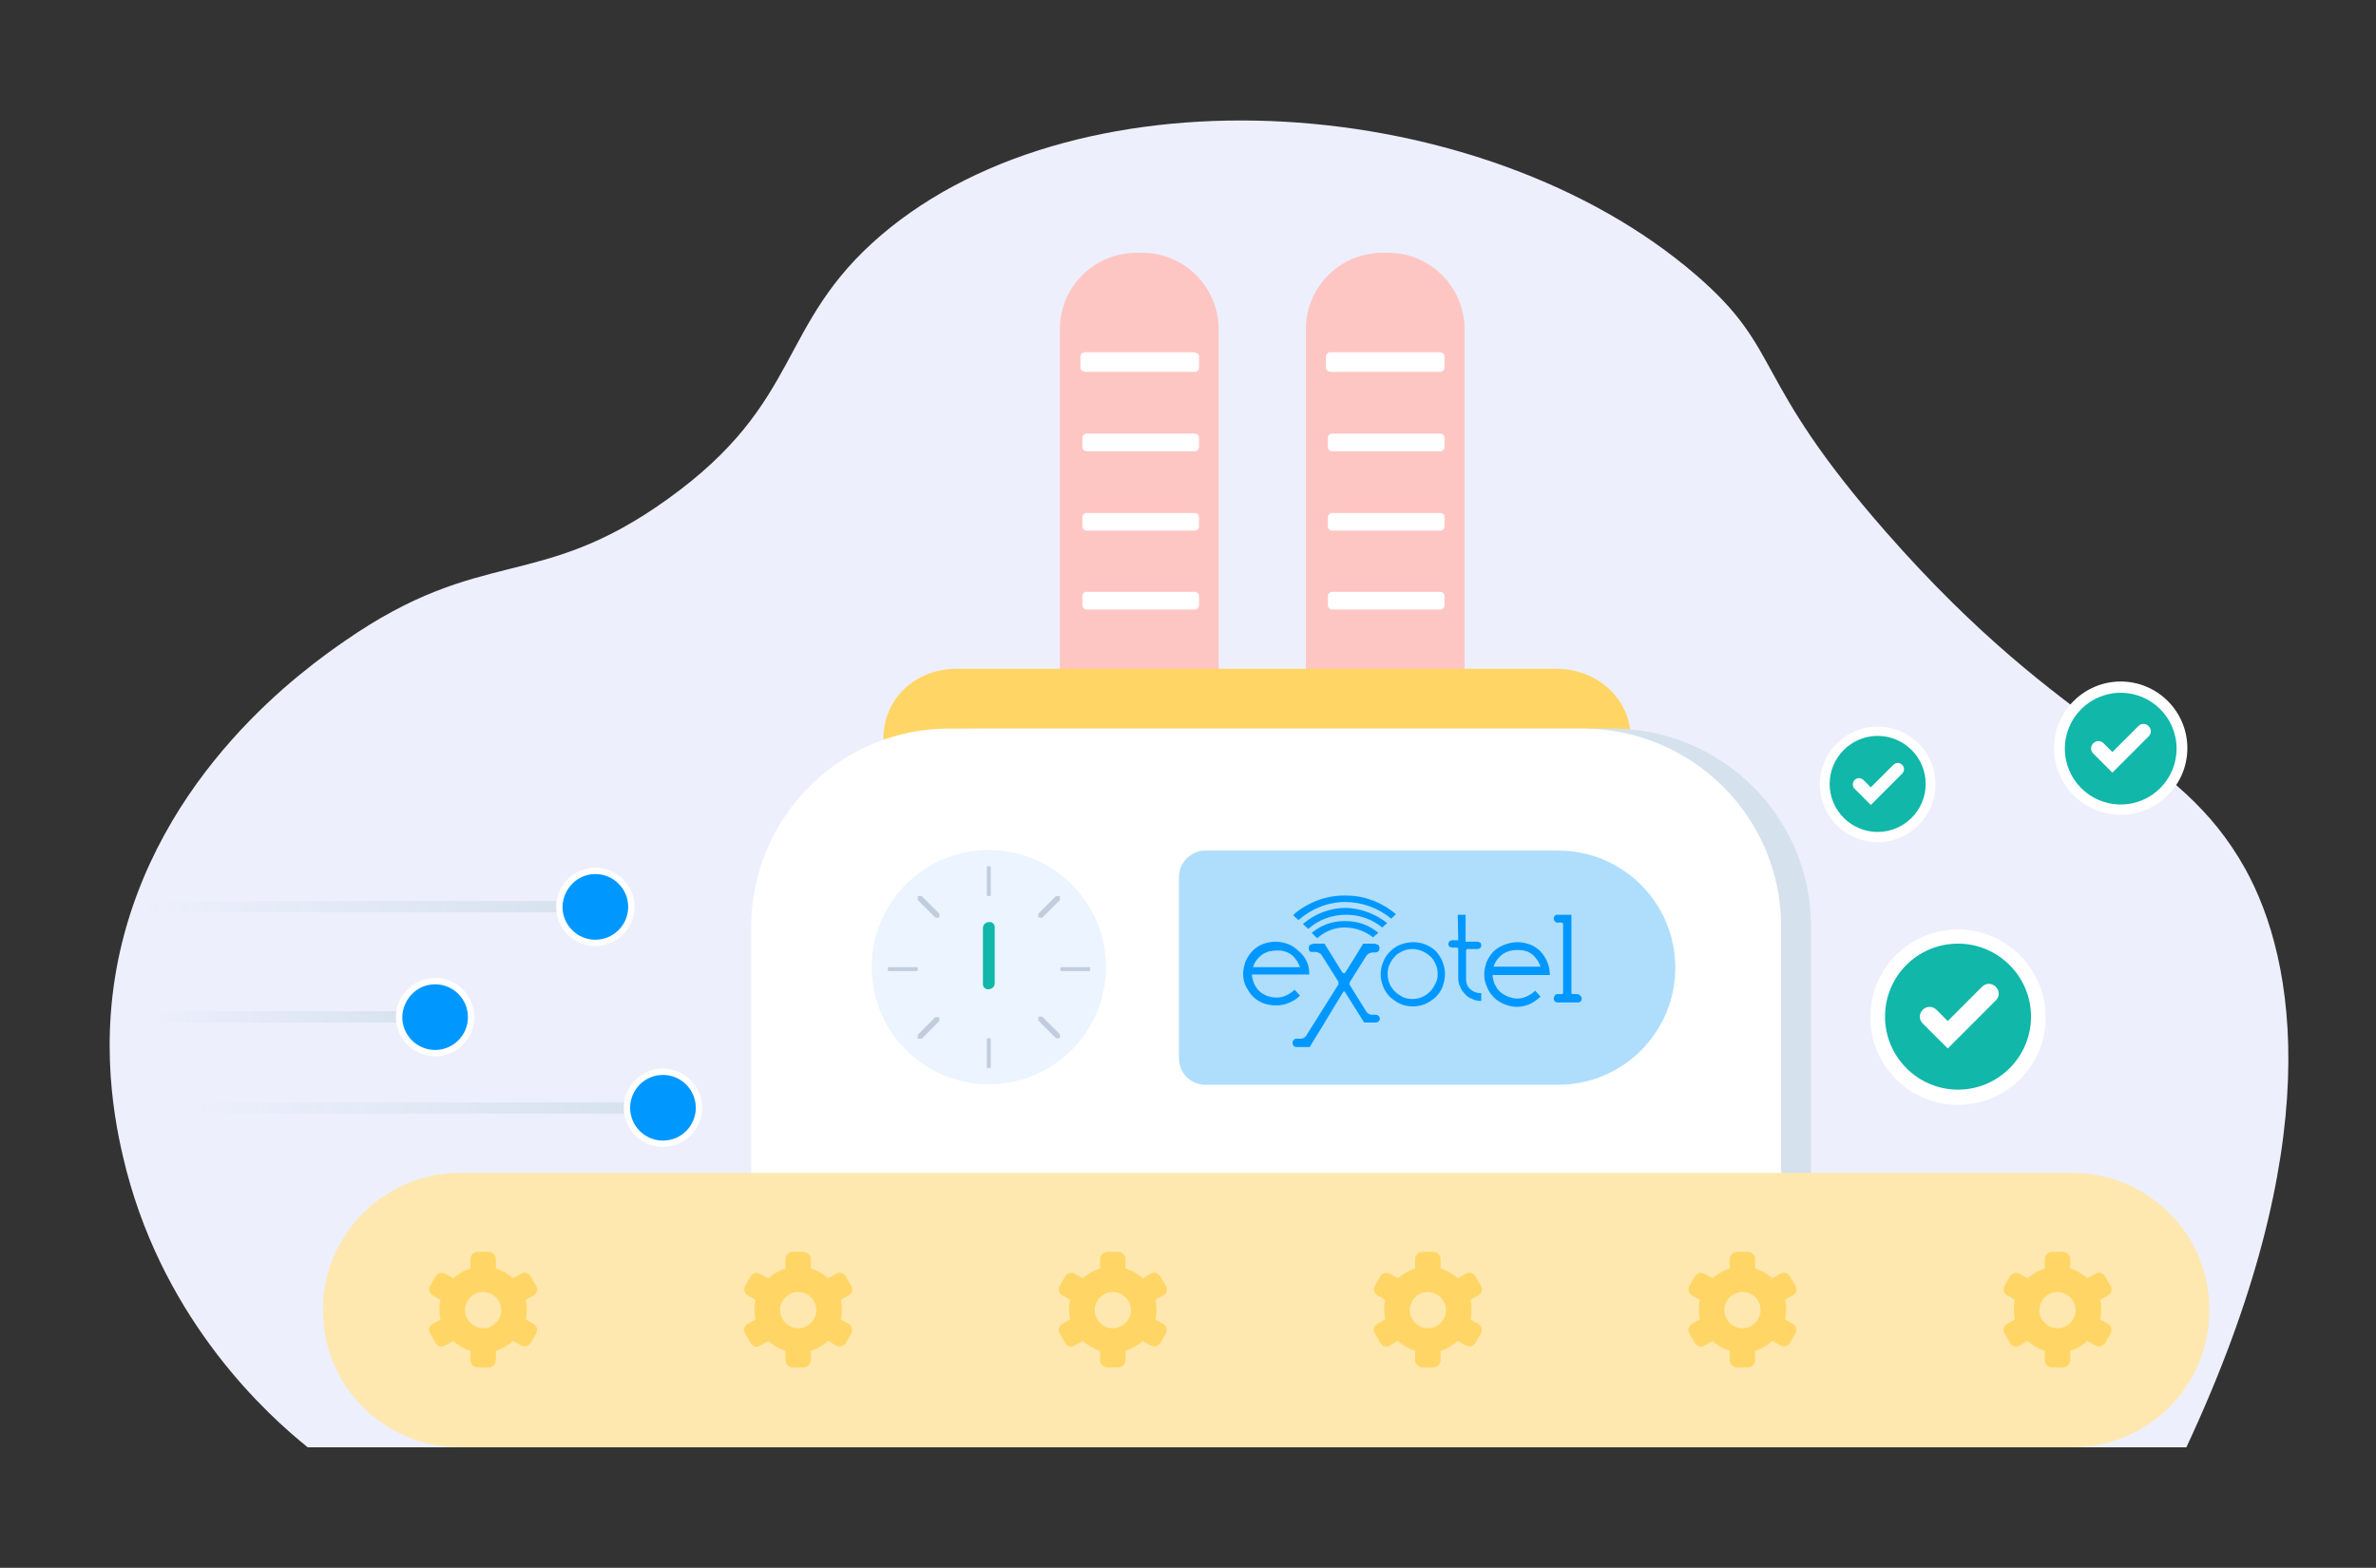 <?xml version="1.0" encoding="utf-8"?>
<!-- Generator: Adobe Illustrator 22.0.1, SVG Export Plug-In . SVG Version: 6.00 Build 0)  -->
<svg version="1.1" id="Layer_1" xmlns="http://www.w3.org/2000/svg" xmlns:xlink="http://www.w3.org/1999/xlink" x="0px" y="0px"
	 viewBox="0 0 484.9 320" style="enable-background:new 0 0 484.9 320;" xml:space="preserve">
<rect x="0" y="0" width="484.9" height="320" fill="#333333" stroke="none"/>
<style type="text/css">
	.st0{fill:none;}
	.st1{fill:#EDEFFC;}
	.st2{fill:#FEC6C3;}
	.st3{fill:#FFFFFF;}
	.st4{fill:#FFD665;}
	.st5{fill:#D6E1EE;}
	.st6{fill:#EBF4FF;}
	.st7{fill:#C1CDDC;}
	.st8{fill:#11B7A9;}
	.st9{fill:#AFDEFD;}
	.st10{fill:#FEE8B0;}
	.st11{fill:#0098FF;}
	.st12{fill:url(#SVGID_1_);}
	.st13{fill:url(#SVGID_2_);}
	.st14{fill:url(#SVGID_3_);}
</style>
<title>Exotel Verification</title>
<g id="Layer_2_1_">
	<g id="Layer_1-2">
		<rect class="st0" width="484.9" height="320"/>
		<path class="st1" d="M62.8,295.4h383.4c28.8-61.6,22.5-99.2,12-118.1c-13.9-24.9-35.7-25.9-73.2-68.6c-28-31.9-20.8-37-38.9-52.6
			c-43.4-37.4-125.2-43.3-166.4-8C158.4,66.4,164,82,136.2,101.9c-26.3,18.9-37.7,9.4-65.8,28.9c-7.8,5.4-38.5,26.9-46.3,65.2
			c-4,19.8,0,36.2,1.7,42.9C34,270.2,54.6,288.8,62.8,295.4z"/>
		<path class="st2" d="M248.7,137c0,8.7-7.1,15.8-15.8,15.8h-0.8c-8.7,0-15.8-7.1-15.8-15.8V67.4c-0.1-8.6,6.7-15.6,15.3-15.8
			c0.2,0,0.3,0,0.5,0h0.8c8.6-0.1,15.6,6.7,15.8,15.3c0,0.2,0,0.3,0,0.5V137z"/>
		<path class="st3" d="M244.7,75.1c0,0.4-0.4,0.8-0.8,0.8h-22.2c-0.8,0-1.2-0.4-1.2-0.8v-2.4c0-0.4,0.4-0.8,0.8-0.8h22.2
			c0.8,0,1.2,0.4,1.2,0.8V75.1z"/>
		<path class="st3" d="M244.7,91.3c0,0.4-0.4,0.8-0.8,0.8h-22.2c-0.4,0-0.8-0.4-0.8-0.8v-2c0-0.4,0.4-0.8,0.8-0.8h22.2
			c0.4,0,0.8,0.4,0.8,0.8V91.3z"/>
		<path class="st3" d="M244.7,107.5c0,0.4-0.4,0.8-0.8,0.8h-22.2c-0.4,0-0.8-0.4-0.8-0.8v-2c0-0.4,0.4-0.8,0.8-0.8h22.2
			c0.4,0,0.8,0.4,0.8,0.8V107.5z"/>
		<path class="st3" d="M244.7,123.6c0,0.4-0.4,0.8-0.8,0.8h-22.2c-0.4,0-0.8-0.4-0.8-0.8v-2c0-0.4,0.4-0.8,0.8-0.8h22.2
			c0.4,0,0.8,0.4,0.8,0.8V123.6z"/>
		<path class="st2" d="M298.9,137c0,8.7-7.1,15.8-15.8,15.8h-0.8c-8.7,0-15.8-7.1-15.8-15.8V67.4c-0.1-8.6,6.7-15.6,15.3-15.8
			c0.2,0,0.3,0,0.5,0h0.8c8.6-0.1,15.6,6.7,15.8,15.3c0,0.2,0,0.3,0,0.5V137z"/>
		<path class="st3" d="M294.8,75.1c0,0.4-0.4,0.8-0.8,0.8h-22.2c-0.8,0-1.2-0.4-1.2-0.8v-2.4c0-0.4,0.4-0.8,0.8-0.8h22.2
			c0.8,0,1.2,0.4,1.2,0.8V75.1z"/>
		<path class="st3" d="M294.8,91.3c0,0.4-0.4,0.8-0.8,0.8h-22.2c-0.4,0-0.8-0.4-0.8-0.8v-2c0-0.4,0.4-0.8,0.8-0.8H294
			c0.4,0,0.8,0.4,0.8,0.8V91.3z"/>
		<path class="st3" d="M294.8,107.5c0,0.4-0.4,0.8-0.8,0.8h-22.2c-0.4,0-0.8-0.4-0.8-0.8v-2c0-0.4,0.4-0.8,0.8-0.8H294
			c0.4,0,0.8,0.4,0.8,0.8V107.5z"/>
		<path class="st3" d="M294.8,123.6c0,0.4-0.4,0.8-0.8,0.8h-22.2c-0.4,0-0.8-0.4-0.8-0.8v-2c0-0.4,0.4-0.8,0.8-0.8H294
			c0.4,0,0.8,0.4,0.8,0.8V123.6z"/>
		<path class="st4" d="M332.8,150.7c0,8.1-6.5,14.2-15,14.2H195.3c-8.1,0-15-6.1-15-14.2l0,0c0-8.1,6.5-14.2,15-14.2h122.5
			C326,136.6,332.8,142.6,332.8,150.7z"/>
		<path class="st5" d="M369.7,268.1c0,1-0.8,1.9-1.9,1.9H161.3c-1,0-1.9-0.8-1.9-1.9v-79c0.1-22.3,18.1-40.4,40.4-40.4h129.4
			c22.3,0.1,40.4,18.1,40.4,40.4V268.1z"/>
		<path class="st3" d="M363.6,268.1c0,1-0.8,1.9-1.9,1.9H155.2c-1,0-1.9-0.8-1.9-1.9v-79c0.1-22.3,18.1-40.4,40.4-40.4h129.4
			c22.3,0.1,40.4,18.1,40.4,40.4V268.1z"/>
		<circle class="st6" cx="201.8" cy="197.4" r="23.9"/>
		<path class="st7" d="M202.2,182.5c0,0.4,0,0.4-0.4,0.4l0,0c-0.4,0-0.4,0-0.4-0.4v-5.3c0-0.4,0-0.4,0.4-0.4l0,0
			c0.4,0,0.4,0,0.4,0.4V182.5z"/>
		<path class="st7" d="M202.2,217.6c0,0.4,0,0.4-0.4,0.4l0,0c-0.4,0-0.4,0-0.4-0.4v-5.3c0-0.4,0-0.4,0.4-0.4l0,0
			c0.4,0,0.4,0,0.4,0.4V217.6z"/>
		<path class="st7" d="M216.8,198.2c-0.4,0-0.4,0-0.4-0.4l0,0c0-0.4,0-0.4,0.4-0.4h5.3c0.4,0,0.4,0,0.4,0.4l0,0c0,0.4,0,0.4-0.4,0.4
			H216.8z"/>
		<path class="st7" d="M181.6,198.2c-0.4,0-0.4,0-0.4-0.4l0,0c0-0.4,0-0.4,0.4-0.4h5.3c0.4,0,0.4,0,0.4,0.4l0,0c0,0.4,0,0.4-0.4,0.4
			H181.6z"/>
		<path class="st7" d="M212.7,187.3h-0.8v-0.8l3.6-3.6h0.8v0.8L212.7,187.3z"/>
		<path class="st7" d="M188.1,212h-0.8v-0.8l3.6-3.6h0.8v0.8L188.1,212z"/>
		<path class="st7" d="M211.9,208.3v-0.8h0.8l3.6,3.6v0.8h-0.8L211.9,208.3z"/>
		<path class="st7" d="M187.3,183.7v-0.8h0.8l3.6,3.6v0.8h-0.8L187.3,183.7z"/>
		<path class="st8" d="M203,200.7c0,0.7-0.6,1.2-1.2,1.2l0,0c-0.6,0.1-1.1-0.3-1.2-0.9c0-0.1,0-0.2,0-0.3v-11.3
			c0-0.7,0.6-1.2,1.2-1.2l0,0c0.6-0.1,1.1,0.3,1.2,0.9c0,0.1,0,0.2,0,0.3V200.7z"/>
		<path class="st9" d="M246,173.6h72c13.2,0,23.9,10.7,23.9,23.9l0,0c0,13.2-10.7,23.9-23.9,23.9h-72c-3,0-5.4-2.4-5.4-5.4v0V179
			C240.6,176,243.1,173.6,246,173.6L246,173.6z"/>
		<path class="st10" d="M93.9,239.4h329c15.5,0,28,12.5,28,28v0c0,15.5-12.5,28-28,28h-329c-15.5,0-28-12.5-28-28v0
			C65.9,251.9,78.5,239.4,93.9,239.4z"/>
		<path class="st4" d="M99.7,255.5h-2.2c-0.8,0-1.5,0.7-1.5,1.5l0,0v1.9c-1.3,0.4-2.5,1.1-3.5,2l-1.6-0.9c-0.7-0.4-1.6-0.2-2,0.5
			l-1.1,1.9c-0.4,0.7-0.2,1.6,0.5,2l1.6,0.9c-0.3,1.3-0.3,2.7,0,4l-1.6,0.9c-0.7,0.4-1,1.3-0.5,2l1.1,1.9c0.4,0.7,1.3,1,2,0.5
			l1.6-0.9c1,0.9,2.2,1.6,3.5,2v1.9c0,0.8,0.7,1.5,1.5,1.5h0h2.2c0.8,0,1.5-0.7,1.5-1.5l0,0v-1.9c1.3-0.4,2.5-1.1,3.5-2l1.6,0.9
			c0.7,0.4,1.6,0.2,2-0.5l1.1-1.9c0.4-0.7,0.2-1.6-0.5-2l-1.6-0.9c0.3-1.3,0.3-2.7,0-4l1.6-0.9c0.7-0.4,1-1.3,0.5-2l-1.1-1.9
			c-0.4-0.7-1.3-1-2-0.5l-1.6,0.9c-1-0.9-2.2-1.6-3.5-2V257C101.2,256.2,100.5,255.5,99.7,255.5z M102.3,267.4c0,2-1.7,3.7-3.7,3.7
			s-3.7-1.7-3.7-3.7s1.7-3.7,3.7-3.7S102.3,265.4,102.3,267.4z"/>
		<path class="st4" d="M164,255.5h-2.2c-0.8,0-1.5,0.7-1.5,1.5l0,0v1.9c-1.3,0.4-2.5,1.1-3.5,2l-1.6-0.9c-0.7-0.4-1.6-0.2-2,0.5
			l-1.1,1.9c-0.4,0.7-0.2,1.6,0.5,2l1.6,0.9c-0.3,1.3-0.3,2.7,0,4l-1.6,0.9c-0.7,0.4-1,1.3-0.5,2l1.1,1.9c0.4,0.7,1.3,1,2,0.5
			l1.6-0.9c1,0.9,2.2,1.6,3.5,2v1.9c0,0.8,0.7,1.5,1.5,1.5l0,0h2.2c0.8,0,1.5-0.7,1.5-1.5l0,0v-1.9c1.3-0.4,2.5-1.1,3.5-2l1.6,0.9
			c0.7,0.4,1.6,0.2,2-0.5l1.1-1.9c0.4-0.7,0.2-1.6-0.5-2l-1.6-0.9c0.3-1.3,0.3-2.7,0-4l1.6-0.9c0.7-0.4,1-1.3,0.5-2l-1.1-1.9
			c-0.4-0.7-1.3-1-2-0.5l-1.6,0.9c-1-0.9-2.2-1.6-3.5-2V257C165.5,256.2,164.8,255.5,164,255.5z M166.6,267.4c0,2-1.7,3.7-3.7,3.7
			s-3.7-1.7-3.7-3.7s1.7-3.7,3.7-3.7S166.6,265.4,166.6,267.4C166.6,267.4,166.6,267.4,166.6,267.4L166.6,267.4z"/>
		<path class="st4" d="M228.2,255.5H226c-0.8,0-1.5,0.7-1.5,1.5l0,0v1.9c-1.3,0.4-2.5,1.1-3.5,2l-1.6-0.9c-0.7-0.4-1.6-0.2-2,0.5
			l-1.1,1.9c-0.4,0.7-0.2,1.6,0.5,2l1.6,0.9c-0.3,1.3-0.3,2.7,0,4l-1.6,0.9c-0.7,0.4-1,1.3-0.5,2l1.1,1.9c0.4,0.7,1.3,1,2,0.5
			l1.6-0.9c1,0.9,2.2,1.6,3.5,2v1.9c0,0.8,0.7,1.5,1.5,1.5l0,0h2.2c0.8,0,1.5-0.7,1.5-1.5l0,0v-1.9c1.3-0.4,2.5-1.1,3.5-2l1.6,0.9
			c0.7,0.4,1.6,0.2,2-0.5l1.1-1.9c0.4-0.7,0.2-1.6-0.5-2l-1.6-0.9c0.3-1.3,0.3-2.7,0-4l1.6-0.9c0.7-0.4,1-1.3,0.5-2l-1.1-1.9
			c-0.4-0.7-1.3-1-2-0.5l-1.6,0.9c-1-0.9-2.2-1.6-3.5-2V257C229.7,256.2,229,255.5,228.2,255.5z M230.8,267.4c0,2-1.7,3.7-3.7,3.7
			s-3.7-1.7-3.7-3.7s1.7-3.7,3.7-3.7S230.8,265.4,230.8,267.4L230.8,267.4z"/>
		<path class="st4" d="M292.5,255.5h-2.2c-0.8,0-1.5,0.7-1.5,1.5c0,0,0,0,0,0v1.9c-1.3,0.4-2.5,1.1-3.5,2l-1.6-0.9
			c-0.7-0.4-1.6-0.2-2,0.5l-1.1,1.9c-0.4,0.7-0.2,1.6,0.5,2l1.6,0.9c-0.3,1.3-0.3,2.7,0,4l-1.6,0.9c-0.7,0.4-1,1.3-0.5,2l1.1,1.9
			c0.4,0.7,1.3,1,2,0.5l1.6-0.9c1,0.9,2.2,1.6,3.5,2v1.9c0,0.8,0.7,1.5,1.5,1.5c0,0,0,0,0,0h2.2c0.8,0,1.5-0.7,1.5-1.5c0,0,0,0,0,0
			v-1.9c1.3-0.4,2.5-1.1,3.5-2l1.6,0.9c0.7,0.4,1.6,0.2,2-0.5l1.1-1.9c0.4-0.7,0.2-1.6-0.5-2l-1.6-0.9c0.3-1.3,0.3-2.7,0-4l1.6-0.9
			c0.7-0.4,1-1.3,0.5-2l-1.1-1.9c-0.4-0.7-1.3-1-2-0.5l-1.6,0.9c-1-0.9-2.2-1.6-3.5-2V257C294,256.2,293.3,255.5,292.5,255.5z
			 M295.1,267.4c0,2-1.7,3.7-3.7,3.7s-3.7-1.7-3.7-3.7s1.7-3.7,3.7-3.7C293.4,263.7,295.1,265.4,295.1,267.4L295.1,267.4
			L295.1,267.4z"/>
		<path class="st4" d="M356.7,255.5h-2.2c-0.8,0-1.5,0.7-1.5,1.5c0,0,0,0,0,0v1.9c-1.3,0.4-2.5,1.1-3.5,2l-1.6-0.9
			c-0.7-0.4-1.6-0.2-2,0.5l-1.1,1.9c-0.4,0.7-0.2,1.6,0.5,2l1.6,0.9c-0.3,1.3-0.3,2.7,0,4l-1.6,0.9c-0.7,0.4-1,1.3-0.5,2l1.1,1.9
			c0.4,0.7,1.3,1,2,0.5l1.6-0.9c1,0.9,2.2,1.6,3.5,2v1.9c0,0.8,0.7,1.5,1.5,1.5c0,0,0,0,0,0h2.2c0.8,0,1.5-0.7,1.5-1.5c0,0,0,0,0,0
			v-1.9c1.3-0.4,2.5-1.1,3.5-2l1.6,0.9c0.7,0.4,1.6,0.2,2-0.5l1.1-1.9c0.4-0.7,0.2-1.6-0.5-2l-1.6-0.9c0.3-1.3,0.3-2.7,0-4l1.6-0.9
			c0.7-0.4,1-1.3,0.5-2l-1.1-1.9c-0.4-0.7-1.3-1-2-0.5l-1.6,0.9c-1-0.9-2.2-1.6-3.5-2V257C358.2,256.2,357.6,255.5,356.7,255.5z
			 M359.3,267.4c0,2-1.7,3.7-3.7,3.7s-3.7-1.7-3.7-3.7s1.7-3.7,3.7-3.7C357.7,263.7,359.3,265.4,359.3,267.4L359.3,267.4
			L359.3,267.4z"/>
		<path class="st4" d="M421,255.5h-2.2c-0.8,0-1.5,0.7-1.5,1.5c0,0,0,0,0,0v1.9c-1.3,0.4-2.5,1.1-3.5,2l-1.6-0.9
			c-0.7-0.4-1.6-0.2-2,0.5l-1.1,1.9c-0.4,0.7-0.2,1.6,0.5,2l1.6,0.9c-0.3,1.3-0.3,2.7,0,4l-1.6,0.9c-0.7,0.4-1,1.3-0.5,2l1.1,1.9
			c0.4,0.7,1.3,1,2,0.5l1.6-0.9c1,0.9,2.2,1.6,3.5,2v1.9c0,0.8,0.7,1.5,1.5,1.5c0,0,0,0,0,0h2.2c0.8,0,1.5-0.7,1.5-1.5c0,0,0,0,0,0
			v-1.9c1.3-0.4,2.5-1.1,3.5-2l1.6,0.9c0.7,0.4,1.6,0.2,2-0.5l1.1-1.9c0.4-0.7,0.2-1.6-0.5-2l-1.6-0.9c0.3-1.3,0.3-2.7,0-4l1.6-0.9
			c0.7-0.4,1-1.3,0.5-2l-1.1-1.9c-0.4-0.7-1.3-1-2-0.5l-1.6,0.9c-1-0.9-2.2-1.6-3.5-2V257C422.5,256.2,421.8,255.5,421,255.5z
			 M423.6,267.4c0,2-1.7,3.7-3.7,3.7s-3.7-1.7-3.7-3.7s1.7-3.7,3.7-3.7C421.9,263.7,423.6,265.4,423.6,267.4L423.6,267.4
			L423.6,267.4z"/>
		<path class="st8" d="M399.6,223.9c-9.1,0-16.4-7.3-16.4-16.4s7.3-16.4,16.4-16.4c9.1,0,16.4,7.3,16.4,16.4
			C416,216.6,408.6,223.9,399.6,223.9z"/>
		<path class="st3" d="M399.6,192.6c8.2,0,14.9,6.7,14.9,14.9s-6.7,14.9-14.9,14.9c-8.2,0-14.9-6.7-14.9-14.9c0,0,0,0,0,0
			C384.7,199.3,391.3,192.6,399.6,192.6 M399.6,189.7c-9.9,0-17.9,8-17.9,17.9c0,9.9,8,17.9,17.9,17.9c9.9,0,17.9-8,17.9-17.9
			c0,0,0,0,0,0C417.4,197.7,409.4,189.7,399.6,189.7L399.6,189.7z"/>
		<path class="st3" d="M397.5,214l-5.1-5.1c-0.8-0.8-0.8-2,0-2.8s2-0.8,2.8,0l0,0l2.3,2.3l7-7c0.8-0.8,2-0.8,2.8,0s0.8,2,0,2.8
			L397.5,214z"/>
		<path class="st8" d="M383.2,170.8c-6,0-10.8-4.8-10.8-10.8s4.8-10.8,10.8-10.8S394,154.1,394,160c0,0,0,0,0,0
			C394,166,389.2,170.8,383.2,170.8z"/>
		<path class="st3" d="M383.2,150.2c5.4,0,9.8,4.4,9.8,9.8s-4.4,9.8-9.8,9.8s-9.8-4.4-9.8-9.8c0,0,0,0,0,0
			C373.4,154.6,377.8,150.2,383.2,150.2 M383.2,148.3c-6.5,0-11.8,5.3-11.8,11.8c0,6.5,5.3,11.8,11.8,11.8c6.5,0,11.8-5.3,11.8-11.8
			c0,0,0,0,0,0C395,153.5,389.7,148.3,383.2,148.3z"/>
		<path class="st3" d="M381.8,164.3l-3.3-3.3c-0.5-0.5-0.5-1.3,0-1.8s1.3-0.5,1.8,0l1.5,1.5l4.6-4.6c0.5-0.5,1.3-0.5,1.8,0
			s0.5,1.3,0,1.8L381.8,164.3z"/>
		<path class="st8" d="M432.8,165.2c-6.9,0-12.5-5.6-12.5-12.5s5.6-12.5,12.5-12.5c6.9,0,12.5,5.6,12.5,12.5c0,0,0,0,0,0
			C445.3,159.6,439.7,165.2,432.8,165.2z"/>
		<path class="st3" d="M432.8,141.4c6.3,0,11.4,5.1,11.4,11.4c0,6.3-5.1,11.4-11.4,11.4c-6.3,0-11.4-5.1-11.4-11.4c0,0,0,0,0,0
			C421.4,146.5,426.5,141.4,432.8,141.4 M432.8,139.1c-7.5,0-13.6,6.1-13.6,13.6s6.1,13.6,13.6,13.6c7.5,0,13.6-6.1,13.6-13.6
			c0,0,0,0,0,0C446.4,145.2,440.3,139.1,432.8,139.1z"/>
		<path class="st3" d="M431.1,157.7l-3.9-3.9c-0.6-0.6-0.6-1.5,0-2.1c0.6-0.6,1.5-0.6,2.1,0l1.8,1.8l5.3-5.3c0.6-0.6,1.5-0.6,2.1,0
			c0.6,0.6,0.6,1.5,0,2.1c0,0,0,0,0,0L431.1,157.7z"/>
		<path class="st11" d="M283.1,188.4l-1,0.9c-2.1-1.7-4.7-2.6-7.4-2.6c-2.8,0-5.6,1-7.7,2.9l-1.1-1c2.4-2.1,5.6-3.3,8.8-3.3
			C277.7,185.4,280.7,186.5,283.1,188.4z M284.9,186.6l-1,0.9c-2.6-2.2-6-3.4-9.4-3.4c-3.5,0-6.9,1.4-9.5,3.7l-1.1-1
			c0.1-0.1,0.3-0.2,0.4-0.4c3.1-2.5,6.9-3.8,10.9-3.6C278.8,182.9,282.2,184.3,284.9,186.6z M281.3,190.4l-1.1,0.9
			c-1.7-1.3-3.7-2-5.8-2c-2.1,0-4,0.8-5.6,2.2l-1.1-1.1c1.9-1.6,4.4-2.5,7-2.4C277.1,188,279.4,188.8,281.3,190.4z M281.3,192.9
			C281.3,192.9,281.3,192.9,281.3,192.9c0.2,0.2,0.3,0.5,0.2,0.8c0,0.4-0.4,0.7-0.8,0.7c0,0,0,0,0,0h-0.5c-0.3,0-0.5,0.1-0.8,0.2
			c-0.2,0.1-0.3,0.2-0.5,0.4l-3.4,5.4c-0.1,0.2-0.1,0.5,0,0.7l3.3,5.3c0.3,0.5,0.9,0.8,1.5,0.7h0.4c0.2,0,0.5,0.1,0.6,0.2l0,0
			c0.2,0.2,0.3,0.4,0.3,0.6c0,0.2-0.1,0.5-0.3,0.6h0c-0.2,0.2-0.4,0.2-0.6,0.2h-2.3l-3.9-6.2c-0.1-0.2-0.3-0.2-0.4,0l-3.4,5.6
			c-1.1,1.9-2.3,3.7-3.4,5.6h-2.7c-0.5,0-0.8-0.3-0.8-0.9c0-0.2,0.1-0.5,0.3-0.6c0.1-0.2,0.3-0.2,0.6-0.2h0.5c0.1,0,0.2,0,0.3,0
			c0.4,0,0.7-0.2,1-0.5l6.6-10.5c0.1-0.2,0.1-0.5,0-0.7l0,0l-3.4-5.4c-0.1-0.2-0.3-0.3-0.5-0.4c-0.2-0.1-0.5-0.2-0.8-0.2h-0.5
			c-0.4,0.1-0.8-0.2-0.8-0.6c0,0,0,0,0,0c0-0.3,0-0.6,0.2-0.8l0,0v0c0.1,0,0.1-0.1,0.2-0.1c0.2-0.1,0.5-0.2,0.7-0.2h2.1l1.5,2.4
			c0.6,1,1.3,2.1,2.1,3.4c0.2,0.3,0.5,0.4,0.7,0l2.2-3.5h0l1.4-2.3h2.1c0.2,0,0.5,0,0.7,0.2C281.2,192.8,281.3,192.8,281.3,192.9z
			 M307.1,192.8c0.8-0.3,1.7-0.5,2.6-0.5c0.9,0,1.8,0.2,2.6,0.5c0.8,0.3,1.5,0.8,2.1,1.4c1.2,1.3,1.9,3,1.9,4.8h-11.7
			c0,0.6,0.2,1.2,0.4,1.8c0.3,0.6,0.6,1.1,1,1.5c0.5,0.5,1.1,0.8,1.7,1.1c0.6,0.2,1.2,0.4,1.9,0.4c0.7,0,1.3-0.1,1.9-0.4
			c0.7-0.3,1.3-0.7,1.8-1.2l1.1,1.2c-0.7,0.7-1.5,1.2-2.3,1.6c-0.8,0.3-1.7,0.5-2.5,0.5c-0.9,0-1.7-0.2-2.5-0.5
			c-0.8-0.3-1.6-0.8-2.2-1.4c-0.6-0.6-1.1-1.3-1.4-2.1c-0.4-0.8-0.6-1.7-0.6-2.6c0-0.9,0.2-1.7,0.5-2.6c0.4-0.8,0.8-1.5,1.4-2.1
			C305.5,193.5,306.3,193.1,307.1,192.8L307.1,192.8z M309.7,193.9c-0.6,0-1.2,0.1-1.7,0.2c-0.5,0.2-1,0.4-1.4,0.7
			c-0.4,0.3-0.8,0.7-1.1,1.1c-0.3,0.4-0.5,0.9-0.7,1.4h9.6c-0.2-0.5-0.4-1-0.7-1.4c-0.3-0.4-0.6-0.8-1-1.1c-0.4-0.3-0.9-0.6-1.4-0.7
			C310.8,193.9,310.2,193.9,309.7,193.9L309.7,193.9z M297.5,186.7h1.6v5.5h2.4c0.2,0,0.4,0.1,0.6,0.2c0.2,0.2,0.2,0.4,0.2,0.6
			c0,0.2-0.1,0.4-0.2,0.5c-0.2,0.1-0.4,0.2-0.6,0.2h-1.9c-0.3,0-0.4,0.1-0.4,0.4v5.8c0,0.4,0.1,0.8,0.2,1.1c0.2,0.4,0.4,0.7,0.7,0.9
			c0.3,0.3,0.6,0.5,1,0.6c0.4,0.2,0.8,0.2,1.2,0.2v1.6c-0.6,0-1.3-0.1-1.8-0.4c-0.6-0.2-1.1-0.5-1.5-1c-0.4-0.4-0.8-0.9-1-1.5
			c-0.3-0.5-0.4-1.2-0.4-1.8v-5.8c0-0.3-0.1-0.4-0.4-0.4h-0.8c-0.2,0-0.5-0.1-0.6-0.2c-0.2-0.1-0.2-0.3-0.2-0.5
			c0-0.5,0.3-0.8,0.9-0.8h1.1L297.5,186.7z M317.8,186.7h2.9v15.9c0,0.2,0.1,0.3,0.4,0.3h0.8c0.2,0,0.4,0.1,0.6,0.3
			c0.2,0.1,0.3,0.4,0.3,0.6c0,0.5-0.3,0.8-0.8,0.8h-4.1c-0.4,0-0.7-0.2-0.8-0.6c0-0.1,0-0.1,0-0.2c0-0.2,0.1-0.4,0.2-0.6
			c0.1-0.2,0.3-0.3,0.5-0.3h0.8c0.3,0,0.4-0.1,0.4-0.3v-14c0-0.2-0.1-0.3-0.4-0.3h-0.8c-0.2,0-0.4-0.1-0.5-0.3
			c-0.2-0.1-0.2-0.4-0.2-0.6v0c0-0.2,0.1-0.4,0.2-0.5C317.4,186.8,317.6,186.7,317.8,186.7L317.8,186.7z M266.7,196.3
			c0.4,0.8,0.5,1.7,0.5,2.6h-11.7c0,0.6,0.2,1.2,0.4,1.8c0.3,0.6,0.6,1.1,1,1.5c0.5,0.5,1.1,0.8,1.7,1.1c0,0,0.1,0,0.1,0
			c0.6,0.2,1.2,0.3,1.8,0.3c0.6,0,1.2-0.1,1.7-0.3c0.1,0,0.1-0.1,0.2-0.1c0.7-0.3,1.3-0.7,1.8-1.2l1.1,1.2c0,0-0.1,0.1-0.1,0.1
			c-0.6,0.6-1.4,1.1-2.2,1.4c-0.6,0.3-1.3,0.4-2,0.5c-0.2,0-0.4,0-0.6,0c-0.2,0-0.4,0-0.6,0c-0.7-0.1-1.3-0.2-1.9-0.4
			c-0.8-0.3-1.6-0.8-2.2-1.4c0,0,0,0,0,0c-0.6-0.6-1-1.3-1.4-2c-0.4-0.8-0.6-1.7-0.6-2.6c0-0.9,0.2-1.7,0.5-2.6
			c0.4-0.8,0.8-1.5,1.4-2.1c0.6-0.6,1.3-1.1,2.1-1.4c0.8-0.3,1.7-0.5,2.6-0.5c0.9,0,1.8,0.2,2.6,0.5c0.8,0.3,1.5,0.8,2.1,1.4
			C265.9,194.8,266.4,195.6,266.7,196.3L266.7,196.3z M265.3,197.4c-0.2-0.5-0.4-1-0.7-1.4c-0.3-0.4-0.6-0.8-1-1.1
			c-0.4-0.3-0.9-0.6-1.4-0.7c-0.5-0.2-1-0.2-1.6-0.2c-0.6,0-1.2,0.1-1.7,0.2c-0.5,0.2-1,0.4-1.4,0.7c-0.4,0.3-0.8,0.7-1.1,1.1
			c-0.3,0.4-0.5,0.9-0.7,1.4H265.3z M293.4,198.8c0-0.7-0.1-1.3-0.4-2c-0.3-0.6-0.6-1.2-1.1-1.6c-1-0.9-2.3-1.5-3.6-1.5
			c-0.7,0-1.3,0.1-2,0.4c-0.6,0.3-1.2,0.6-1.6,1.1c-0.5,0.5-0.8,1-1.1,1.6c-0.3,0.6-0.4,1.3-0.4,2c0,0.7,0.1,1.3,0.4,2
			c0.5,1.2,1.5,2.1,2.7,2.7c0.1,0,0.1,0.1,0.2,0.1c1.1,0.4,2.4,0.4,3.5,0c0.1,0,0.1-0.1,0.2-0.1c1.2-0.5,2.2-1.5,2.7-2.7
			C293.3,200.2,293.4,199.5,293.4,198.8L293.4,198.8z M294.4,196.3c0.3,0.8,0.5,1.7,0.5,2.5c0,0.9-0.2,1.7-0.5,2.6
			c-0.3,0.8-0.8,1.5-1.4,2.1l-0.1,0.1c-0.6,0.5-1.3,1-2,1.3c-0.7,0.3-1.3,0.4-2.1,0.5c-0.2,0-0.4,0-0.5,0c-0.2,0-0.4,0-0.5,0
			c-0.7-0.1-1.4-0.2-2-0.5c-0.7-0.3-1.4-0.8-2-1.3c0,0-0.1-0.1-0.1-0.1c-0.6-0.6-1.1-1.3-1.4-2.1c-0.7-1.6-0.7-3.5,0-5.1
			c0.3-0.8,0.8-1.5,1.4-2.1c0.6-0.6,1.3-1.1,2.1-1.4c0.8-0.3,1.7-0.5,2.6-0.5c1.8,0,3.5,0.7,4.7,1.9
			C293.6,194.8,294.1,195.5,294.4,196.3z"/>
		
			<linearGradient id="SVGID_1_" gradientUnits="userSpaceOnUse" x1="39.148" y1="95.89" x2="135.287" y2="95.89" gradientTransform="matrix(1 0 0 -1 0 322)">
			<stop  offset="0" style="stop-color:#D6E1EE;stop-opacity:0"/>
			<stop  offset="1" style="stop-color:#D6E1EE"/>
		</linearGradient>
		<rect x="39.1" y="225" class="st12" width="96.1" height="2.3"/>
		<circle class="st11" cx="135.3" cy="226.1" r="7.3"/>
		<path class="st3" d="M135.3,219.4c3.7,0,6.7,3,6.7,6.7s-3,6.7-6.7,6.7s-6.7-3-6.7-6.7c0,0,0,0,0,0
			C128.6,222.4,131.6,219.4,135.3,219.4 M135.3,218.1c-4.4,0-8,3.6-8,8s3.6,8,8,8s8-3.6,8-8c0,0,0,0,0,0
			C143.3,221.7,139.7,218.1,135.3,218.1z"/>
		
			<linearGradient id="SVGID_2_" gradientUnits="userSpaceOnUse" x1="30.061" y1="114.463" x2="88.831" y2="114.463" gradientTransform="matrix(1 0 0 -1 0 322)">
			<stop  offset="0" style="stop-color:#D6E1EE;stop-opacity:0"/>
			<stop  offset="1" style="stop-color:#D6E1EE"/>
		</linearGradient>
		<rect x="30.1" y="206.4" class="st13" width="58.8" height="2.3"/>
		<circle class="st11" cx="88.8" cy="207.5" r="7.3"/>
		<path class="st3" d="M88.8,200.9c3.7,0,6.7,3,6.7,6.7c0,3.7-3,6.7-6.7,6.7c-3.7,0-6.7-3-6.7-6.7c0,0,0,0,0,0
			C82.2,203.9,85.1,200.9,88.8,200.9 M88.8,199.6c-4.4,0-8,3.6-8,8s3.6,8,8,8s8-3.6,8-8c0,0,0,0,0,0
			C96.8,203.1,93.2,199.6,88.8,199.6z"/>
		
			<linearGradient id="SVGID_3_" gradientUnits="userSpaceOnUse" x1="29.552" y1="136.906" x2="121.529" y2="136.906" gradientTransform="matrix(1 0 0 -1 0 322)">
			<stop  offset="0" style="stop-color:#D6E1EE;stop-opacity:0"/>
			<stop  offset="1" style="stop-color:#D6E1EE"/>
		</linearGradient>
		<rect x="29.6" y="183.9" class="st14" width="92" height="2.3"/>
		<circle class="st11" cx="121.5" cy="185.1" r="7.3"/>
		<path class="st3" d="M121.5,178.4c3.7,0,6.7,3,6.7,6.7s-3,6.7-6.7,6.7c-3.7,0-6.7-3-6.7-6.7c0,0,0,0,0,0
			C114.9,181.4,117.8,178.4,121.5,178.4 M121.5,177.1c-4.4,0-8,3.6-8,8c0,4.4,3.6,8,8,8s8-3.6,8-8c0,0,0,0,0,0
			C129.5,180.7,125.9,177.1,121.5,177.1z"/>
	</g>
</g>
</svg>
